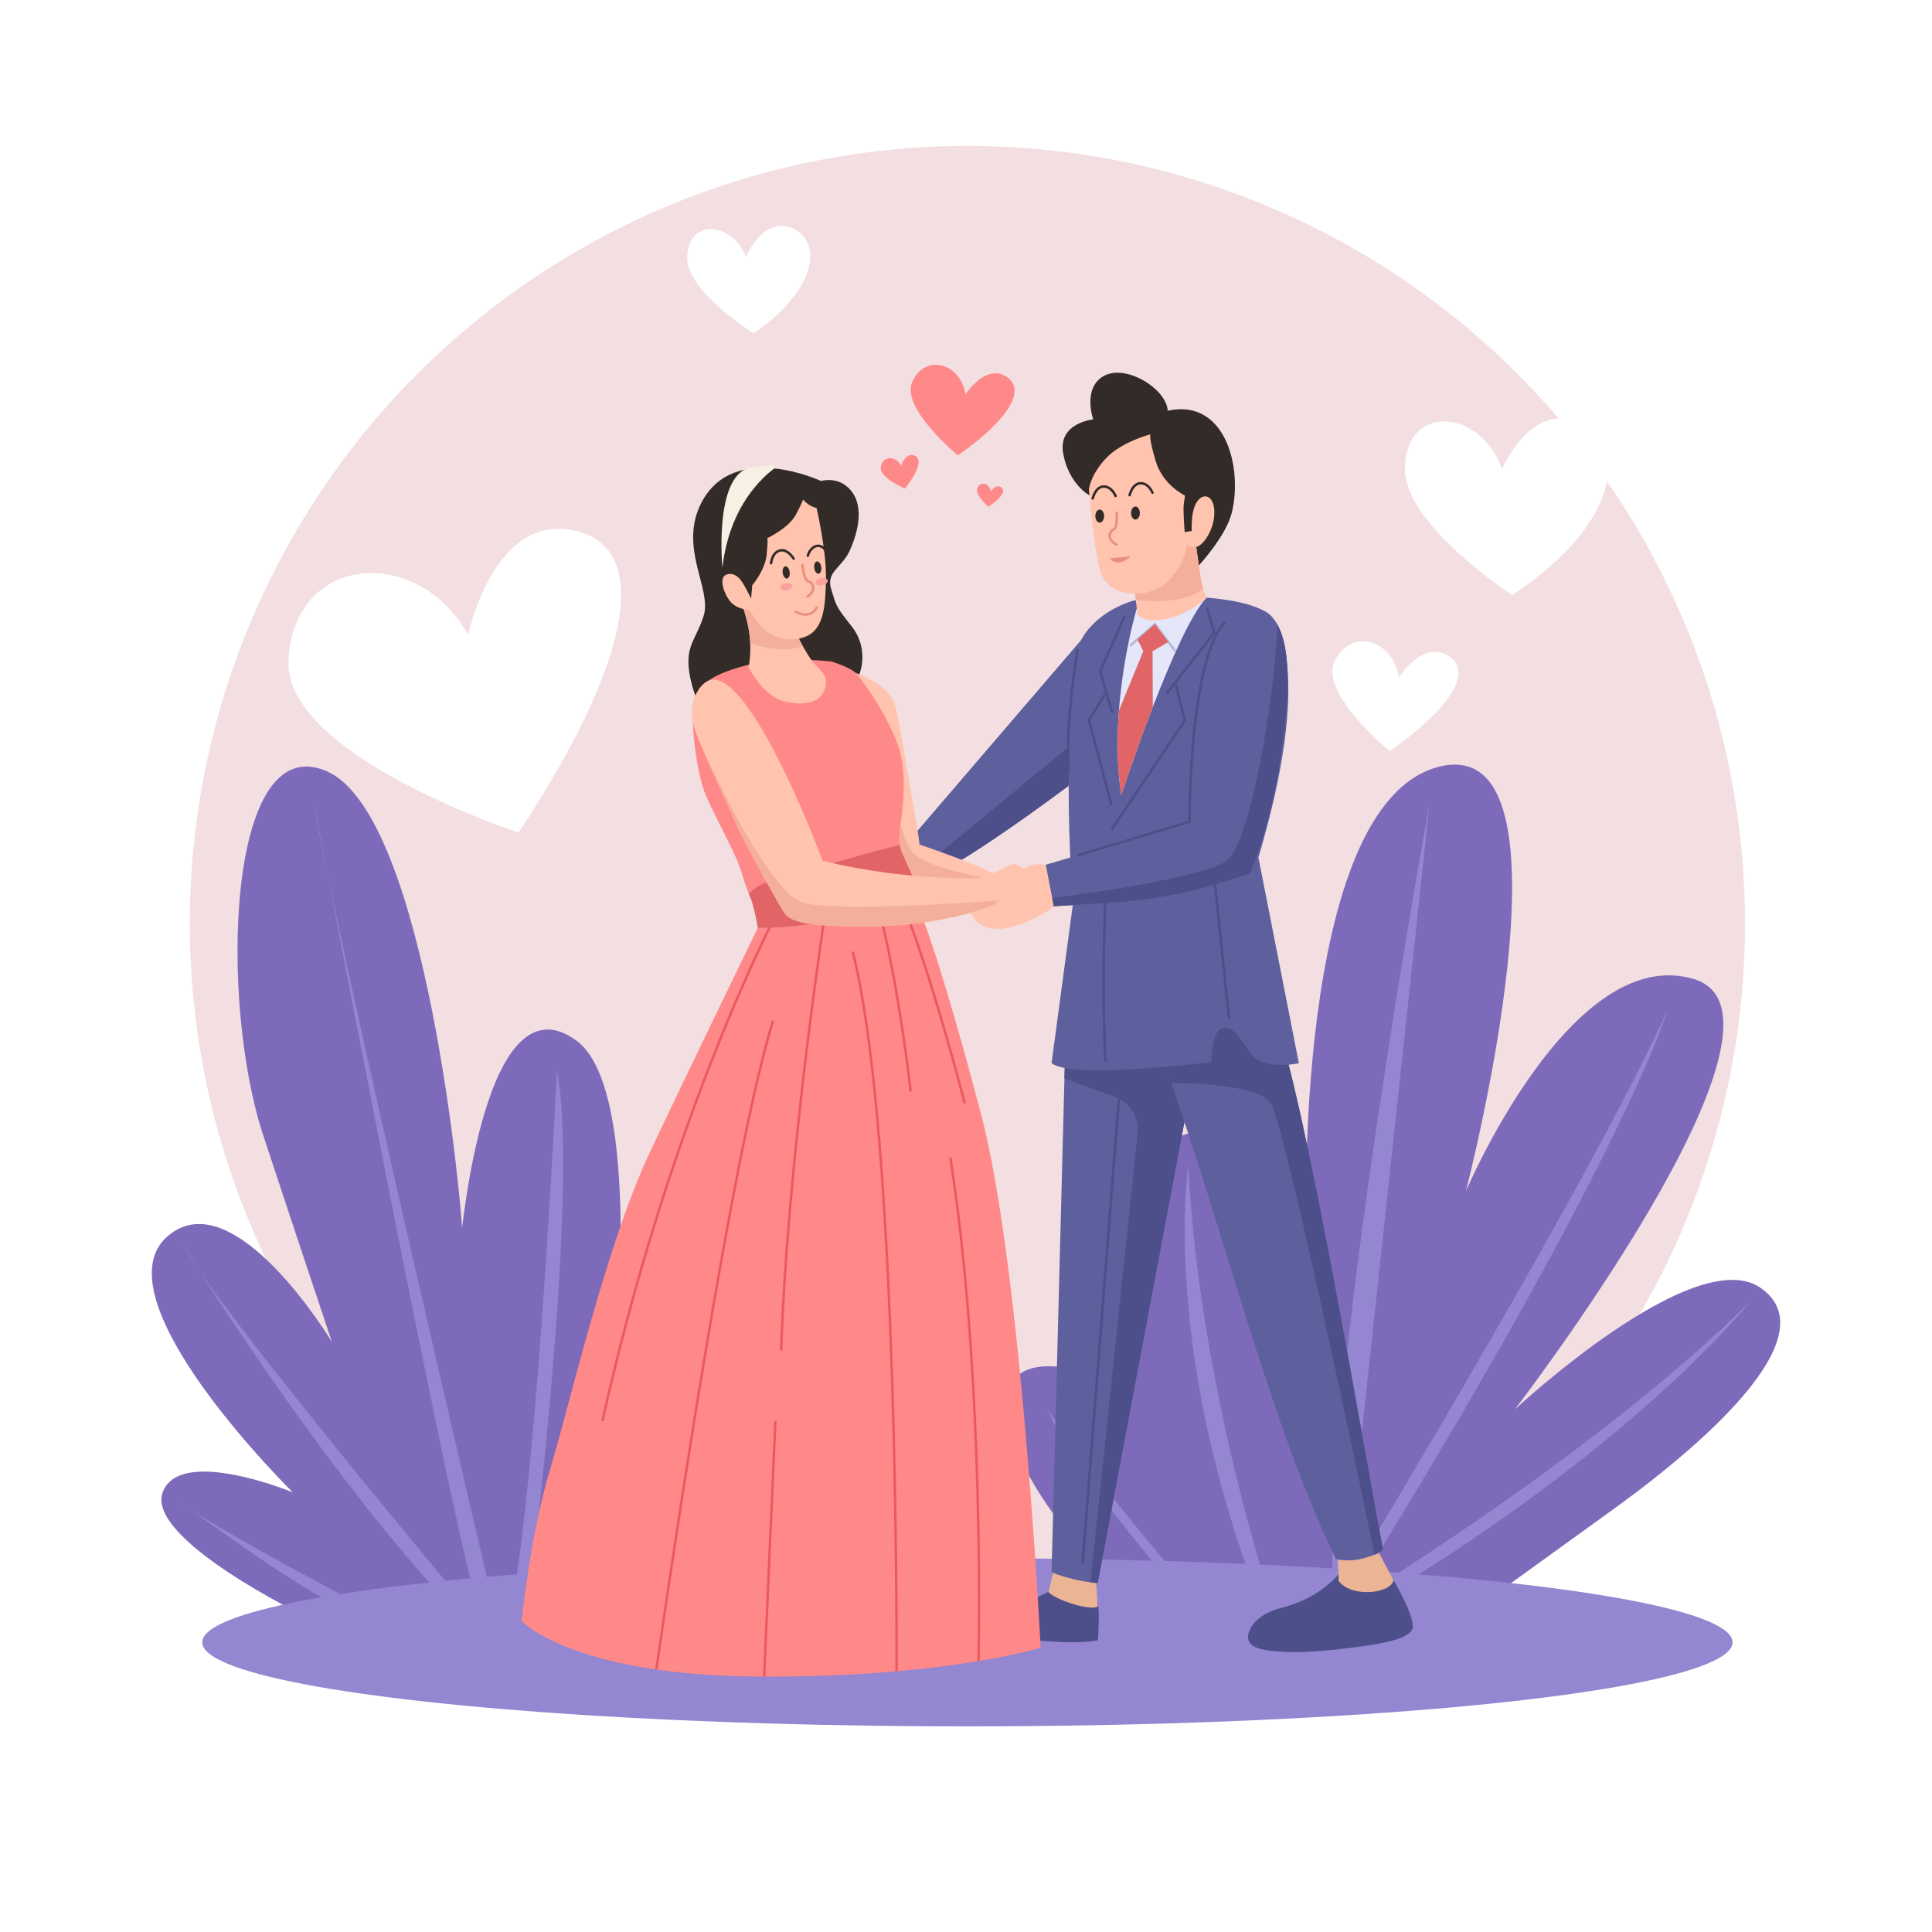 <?xml version="1.0" encoding="utf-8"?>
<!-- Generator: Adobe Illustrator 27.5.0, SVG Export Plug-In . SVG Version: 6.00 Build 0)  -->
<svg version="1.1" xmlns="http://www.w3.org/2000/svg" xmlns:xlink="http://www.w3.org/1999/xlink" x="0px" y="0px"
	 viewBox="0 0 500 500" style="enable-background:new 0 0 500 500;" xml:space="preserve">
<g id="BACKGROUND">
	<rect style="fill:#FFFFFF;" width="500" height="500"/>
</g>
<g id="OBJECTS">
	<g>
		<circle style="fill-rule:evenodd;clip-rule:evenodd;fill:#F3DFE1;" cx="250.365" cy="239.006" r="201.242"/>
		<path style="fill-rule:evenodd;clip-rule:evenodd;fill:#FFFFFF;" d="M134.216,215.467c0,0-60.729-19.87-59.564-44.566
			c1.299-27.518,33.405-30.12,46.535-6.55c0,0,6.48-31.901,27.653-26.992C170.014,142.268,161.61,174.019,134.216,215.467z"/>
		<path style="fill-rule:evenodd;clip-rule:evenodd;fill:#FFFFFF;" d="M359.643,194.411c0,0-17.992-14.805-14.32-23.039
			c4.091-9.175,15.342-5.8,16.676,3.948c0,0,6.433-9.977,12.974-5.5C381.513,174.296,374.446,183.966,359.643,194.411z"/>
		<g>
			<path style="fill-rule:evenodd;clip-rule:evenodd;fill:#FF8888;" d="M247.903,117.858c0,0-14.851-12.221-11.82-19.017
				c3.377-7.573,12.664-4.787,13.765,3.259c0,0,5.31-8.235,10.709-4.54C265.954,101.254,260.121,109.236,247.903,117.858z"/>
			<path style="fill-rule:evenodd;clip-rule:evenodd;fill:#FF8888;" d="M234.186,126.442c0,0-6.601-2.783-6.242-5.531
				c0.4-3.062,4.011-3.055,5.26-0.3c0,0,1.02-3.504,3.34-2.759C238.864,118.595,237.63,122.065,234.186,126.442z"/>
			<path style="fill-rule:evenodd;clip-rule:evenodd;fill:#FF8888;" d="M255.782,131.137c0,0-3.649-3.196-2.832-4.886
				c0.91-1.883,3.23-1.108,3.445,0.929c0,0,1.403-2.035,2.735-1.061C260.462,127.091,258.929,129.058,255.782,131.137z"/>
		</g>
		<path style="fill-rule:evenodd;clip-rule:evenodd;fill:#FFFFFF;" d="M391.388,154.015c0,0-27.785-18.029-27.785-32.627
			c0-17.087,19.57-15.763,25.143,0.016c0,0,7.307-17.38,19.741-12.173C420.923,114.439,420.411,134.694,391.388,154.015z"/>
		<path style="fill-rule:evenodd;clip-rule:evenodd;fill:#FFFFFF;" d="M195.067,86.276c0,0-17.021-10.562-17.199-19.389
			c-0.209-10.332,11.641-9.771,15.204-0.298c0,0,4.206-10.598,11.788-7.602C212.442,61.984,212.38,74.238,195.067,86.276z"/>
		<path style="fill:#7E6ABA;" d="M151.945,416.052c0,0,21.286-128.9-2.691-146.679s-29.692,51.276-29.692,48.215
			s-8.889-106.428-34.923-117.959c-26.033-11.53-27.938,59.667-16.509,94.231c11.429,34.564,17.779,53.45,17.779,53.45
			s-25.398-42.213-42.542-27.374c-17.144,14.838,24.763,58.65,32.383,66.27c0,0-29.208-12.064-33.653,0
			c-4.445,12.064,36.828,32.064,36.828,32.064L151.945,416.052z"/>
		<path style="fill:#9486D1;" d="M46.331,388.321c0,0,34.288,26.245,51.855,32.594h37.886c0,0,14.392-111.964,8.043-143.923
			c0,0-4.656,100.763-11.853,139.805l-4.021,0.916c0,0-42.754-181.663-46.987-209.872c0,0,33.071,174.395,41.96,206.619l-1.27,2.699
			c0,0-66.671-79.528-74.766-95.243c0,0,35.716,58.099,70.956,95.402l-19.207,0.951C98.926,418.268,52.945,394.406,46.331,388.321z"
			/>
		<path style="fill:#7E6ABA;" d="M301.793,421.762c0,0-35.98-28.095-40.798-54.049c-4.818-25.955,32.633-8.237,32.633-8.237
			s-10.625-57.213,12.334-65.616c22.959-8.403,32.091,26.075,32.091,26.075s-3.776-111.784,34.321-121.493
			c38.097-9.709,6.985,109.882,6.985,109.882s27.303-64.567,59.051-54.934c31.748,9.633-46.352,111.352-46.352,111.352
			s46.352-43.195,63.496-31.502c17.144,11.692-11.731,38.361-38.097,57.409c-26.367,19.049-47.622,34.371-47.622,34.371
			L301.793,421.762z"/>
		<g>
			<path style="fill:#9486D1;" d="M348.311,415.604c71.605-115.149,83.38-154.421,83.38-154.421
				c-18.603,41.029-70.383,127.383-83.498,149.088l21.804-202.43c0,0-28.442,154.658-24.856,207.466l2.429,1.49
				c0.088-0.142,0.173-0.28,0.262-0.421l1.529,1.893c73.02-42.54,103.498-81.344,103.498-81.344
				C414.477,374.943,355.561,411.198,348.311,415.604z"/>
			<path style="fill:#9486D1;" d="M326.857,416.797l2.429-1.49c0,0-18.897-56.031-21.761-113.551
				C307.526,301.755,300.229,349.543,326.857,416.797z"/>
			<path style="fill:#9486D1;" d="M315.091,423.349l2.858-0.814c0,0-25.258-26.489-46.854-57.793
				C271.095,364.742,276.976,381.442,315.091,423.349z"/>
		</g>
		<ellipse style="fill-rule:evenodd;clip-rule:evenodd;fill:#9486D1;" cx="250.365" cy="425.02" rx="198.026" ry="21.762"/>
		<g>
			<path style="fill-rule:evenodd;clip-rule:evenodd;fill:#4C4F89;" d="M284.167,424.47c0,0,0.53-8.073-0.148-9.755
				c-0.678-1.682-11.843-3.198-11.843-3.198s-2.962,1.706-6.522,2.847c-3.56,1.141-6.252,1.631-7.389,2.376
				c-1.694,1.111-4.991,3.437-5.144,5.675C261.017,423.747,276.641,426.09,284.167,424.47z"/>
			<path style="fill-rule:evenodd;clip-rule:evenodd;fill:#EBB495;" d="M283.578,408.479l-10.913-1.909l-1.312,5.488
				c1.864,2.012,10.942,4.962,12.738,3.682L283.578,408.479z"/>
			<path style="fill-rule:evenodd;clip-rule:evenodd;fill:#5E5F9D;" d="M286.939,262.197c-10.619-2.376-11.075,2.086-11.075,2.086
				l-3.715,142.622c3.478,1.43,8.179,2.51,11.938,2.803l25.84-137.466C309.926,272.242,297.559,264.573,286.939,262.197z"/>
			<path style="fill-rule:evenodd;clip-rule:evenodd;fill:#4C4F89;" d="M293.368,264.141l-17.558,2.224l-0.332,12.732l13.048,4.745
				c3.896,1.417,6.326,5.304,5.893,9.427l-12.2,116.234c0.638,0.085,1.267,0.158,1.866,0.205l25.84-137.466
				C309.926,272.242,301.986,267.321,293.368,264.141z"/>
			<path style="fill-rule:evenodd;clip-rule:evenodd;fill:#4C4F89;" d="M346.224,426.847c8.889-1.046,19.646-2.241,19.422-6.126
				c-0.224-3.884-5.43-12.531-5.43-12.531l-13.824-0.763c0,0-4.663,6.12-14.577,8.625c-7.13,1.801-9.138,5.976-8.771,8.133
				c0.499,2.931,5.987,3.192,11.376,3.392C336.955,427.67,342.98,427.229,346.224,426.847z"/>
			<path style="fill-rule:evenodd;clip-rule:evenodd;fill:#EBB495;" d="M360.642,408.993l-4.781-9.039l-9.636,2.316l0.224,6.872
				C349.593,413.49,359.786,412.523,360.642,408.993z"/>
			<path style="fill-rule:evenodd;clip-rule:evenodd;fill:#332B28;" d="M179.115,177.407c2.68,10.027,9.584,12.254,9.584,12.254
				s23.573-4.383,29.228-8.997c0.164-0.134,0.325-0.267,0.482-0.399c5.386-4.509,6.402-12.486,2.102-18.04
				c-0.04-0.052-0.081-0.105-0.123-0.157c-4.127-5.23-3.928-5.14-5.29-9.645c-1.362-4.504,2.851-5.507,4.845-9.995
				c1.994-4.487,4.296-12.251-0.783-16.534c-3.012-2.539-6.684-1.412-6.684-1.412s-22.402-10.5-30.855,5.433
				c-6.175,11.641,2.628,22.397,0.513,29.344C180.021,166.207,176.435,167.379,179.115,177.407z"/>
			<path style="fill-rule:evenodd;clip-rule:evenodd;fill:#5E5F9D;" d="M353.057,403.237c4.258-1.195,4.856-2.167,4.856-2.167
				c-5.114-26.969-20.267-117.972-28.311-138.508c-2.097-5.353-8.815-8.217-17.928-6.574c-9.114,1.643-18.23,14.939-18.23,14.939
				l5.099-2.67c15.579,39.363,28.769,97.522,47.193,135.203C345.736,403.461,348.799,404.433,353.057,403.237z"/>
			<path style="fill-rule:evenodd;clip-rule:evenodd;fill:#4C4F89;" d="M299.078,264.141c-0.615,0.637-1.193,1.267-1.726,1.87
				l0.79,2.456l0.4-0.21c1.518,3.836,3.013,7.856,4.493,12.013c4.591,0.004,22.323,0.339,25.785,5.185
				c3.715,5.201,24.175,103.596,26.926,116.882c1.838-0.747,2.165-1.268,2.165-1.268c-4.994-26.334-19.558-113.71-27.73-136.93
				H299.078z"/>
			<path style="fill-rule:evenodd;clip-rule:evenodd;fill:#5E5F9D;" d="M277.214,202.872c0,0,9.742-21.258,8.846-29.177
				c-0.896-7.918-3.01-11.829-3.01-11.829l-46.921,54.676c0,0-2.251,10.023,3.277,10.322
				C244.932,227.163,277.214,202.872,277.214,202.872z"/>
			<path style="fill-rule:evenodd;clip-rule:evenodd;fill:#4C4F89;" d="M277.214,202.872c0,0,0.649-1.417,1.593-3.647l-2.407-5.843
				l-39.286,32.482c0.55,0.572,1.292,0.947,2.29,1.001C244.932,227.163,277.214,202.872,277.214,202.872z"/>
			<path style="fill-rule:evenodd;clip-rule:evenodd;fill:#5E5F9D;" d="M313.425,274.882c0,0,0.18-7.641,2.613-8.669
				c2.433-1.028,4.293,1.34,7.479,6.171c3.186,4.831,12.631,2.793,12.631,2.793l-10.469-53.267
				c14.299-48.215,4.801-61.342,2.786-62.937c-6.758-5.351-29.781-5.44-36.21-3.191c-7.476,2.615-12.316,7.865-13.366,12.263
				c-1.05,4.398-3.886,31.157-1.166,65.524l-5.573,41.529C277.008,279.482,313.425,274.882,313.425,274.882z"/>
			<path style="fill-rule:evenodd;clip-rule:evenodd;fill:#E5E6F9;" d="M294.197,157.467c0,0-7.522,24.885-4.021,48.308
				c0,0,14.002-42.738,22.14-51.15L294.197,157.467z"/>
			<path style="fill-rule:evenodd;clip-rule:evenodd;fill:#FFC3AE;" d="M236.901,211.607c-1.12-6.35-4.258-25.548-5.08-28.536
				c-0.822-2.988-3.1-5.416-6.76-7.283c-3.66-1.867-5.117-2.092-5.117-2.092s8.217,41.347,9.337,43.514
				c1.12,2.166,5.752,11.878,12.251,13.82c6.499,1.942,17.48-1.569,17.331-3.511c-0.149-1.942-20.916-8.964-20.916-8.964
				S238.022,217.956,236.901,211.607z"/>
			<path style="fill-rule:evenodd;clip-rule:evenodd;fill:#F4AF9A;" d="M258.769,227.888c-6.756-1.14-18.125-3.461-21.953-6.674
				c-5.578-4.681-7.994-33.466-7.994-33.466l-4.159,9.161c2.047,9.84,4.098,19.295,4.618,20.301
				c1.12,2.166,5.752,11.878,12.251,13.82C247.637,232.853,257.694,229.867,258.769,227.888z"/>
			<path style="fill-rule:evenodd;clip-rule:evenodd;fill:#332B28;" d="M275.151,117.349c1.419,7.918,6.713,10.797,6.713,10.797
				s0.907,1.902,7.033,6.833c6.126,4.93,21.439,11.28,21.439,11.28s6.947-7.545,8.441-13.521
				c2.87-11.482-1.507-29.714-16.584-26.444c-0.224-5.566-10.799-12.247-16.584-8.964c-5.528,3.137-2.689,11.205-2.689,11.205
				S273.732,109.431,275.151,117.349z"/>
			<path style="fill-rule:evenodd;clip-rule:evenodd;fill:#FF8888;" d="M269.322,426.424c0,0-4.929-98.17-15.387-137.911
				c-10.458-39.741-15.164-50.871-15.164-50.871s-27.266,0.336-33.616,0.971c-6.35,0.635-9.041,1.531-9.041,1.531
				s-16.583,34.026-27.938,58.08c-11.355,24.054-20.617,64.854-25.846,82.185c-5.229,17.331-7.321,39.143-7.321,39.143
				s13.147,14.044,61.255,14.343S269.322,426.424,269.322,426.424z"/>
			<g>
				<path style="fill:#EA5960;" d="M199.108,239.449c-7.314,14.832-28.646,61.451-43.505,128.209l0.62,0.138
					c14.987-67.339,36.567-114.162,43.661-128.486C199.61,239.357,199.351,239.403,199.108,239.449z"/>
				<path style="fill:#EA5960;" d="M235.358,282.502l0.631-0.069c-0.03-0.281-2.796-25.416-7.595-44.627
					c-0.216,0.004-0.433,0.008-0.652,0.012C232.553,256.999,235.328,282.221,235.358,282.502z"/>
				<path style="fill:#EA5960;" d="M249.978,285.443c-0.09-0.347-7.54-29.156-14.553-47.755c-0.216,0.003-0.441,0.007-0.674,0.01
					c7.019,18.54,14.522,47.555,14.612,47.903L249.978,285.443z"/>
				<path style="fill:#EA5960;" d="M200.374,264.235l-0.606-0.187c-10.25,33.217-24.937,131.333-30.225,167.976
					c0.207,0.03,0.42,0.059,0.629,0.089C175.457,395.482,190.136,297.411,200.374,264.235z"/>
				<path style="fill:#EA5960;" d="M232.357,432.492c0.026-31.853-0.668-143.935-11.356-186.282l-0.616,0.156
					c10.678,42.304,11.364,154.424,11.337,186.182C231.935,432.53,232.146,432.511,232.357,432.492z"/>
				<path style="fill:#EA5960;" d="M253.57,429.828c0.319-19.041,0.594-79.605-7.303-130.277l-0.628,0.098
					c7.906,50.731,7.614,111.396,7.294,130.286C253.149,429.898,253.359,429.863,253.57,429.828z"/>
				<path style="fill:#EA5960;" d="M198.075,433.9l2.915-66.159l-0.634-0.029l-2.916,66.185
					C197.652,433.899,197.865,433.9,198.075,433.9z"/>
				<path style="fill:#EA5960;" d="M212.945,238.197c-2.13,14.406-9.707,68.08-11.097,111.325l0.634,0.02
					c1.393-43.334,9.004-97.154,11.108-111.368C213.373,238.183,213.158,238.19,212.945,238.197z"/>
			</g>
			<path style="fill-rule:evenodd;clip-rule:evenodd;fill:#FFC3AE;" d="M310.636,149.022c-0.523-3.511-1.158-8.292-1.158-8.292
				s-1.345-0.859-2.876-0.261c-1.531,0.598-13.131,6.138-13.073,9.197c0.084,4.405,0.936,9.644,0.936,9.644
				c4.076,3.057,12.909,0.051,17.852-4.685C312.317,154.625,311.159,152.534,310.636,149.022z"/>
			<path style="fill-rule:evenodd;clip-rule:evenodd;fill:#F4AF9A;" d="M311.432,152.443c-0.291-0.898-0.592-2.049-0.796-3.42
				c-0.523-3.511-1.158-8.292-1.158-8.292s-1.345-0.859-2.876-0.261c-1.531,0.598-13.131,6.138-13.073,9.197
				c0.036,1.876,0.211,3.902,0.401,5.611C298.765,155.81,306.633,155.977,311.432,152.443z"/>
			<path style="fill-rule:evenodd;clip-rule:evenodd;fill:#FF8888;" d="M232.307,192.632c-2.988-8.217-9.524-17.256-11.055-18.638
				c-1.531-1.382-6.054-2.801-6.054-2.801s-12.446-1.44-21.35,0.812c-8.904,2.251-13.237,4.941-14.283,9.273
				c-1.046,4.333,0.597,18.003,2.763,23.68c2.167,5.677,8.068,15.687,9.488,20.543c1.419,4.856,2.913,8.068,2.913,8.068
				s19.572-6.499,27.416-8.665c7.844-2.167,11.13-4.557,11.13-4.557s-0.82-2.54-0.447-5.453
				C233.202,211.98,235.295,200.85,232.307,192.632z"/>
			<path style="fill-rule:evenodd;clip-rule:evenodd;fill:#E16567;" d="M196.114,240.143c0,0,6.91,0,12.886-0.859
				c5.976-0.859,27.816-11.126,27.816-11.126l-3.54-7.811l-0.364-1.638c0,0-5.349,1.228-8.823,2.236
				c-3.474,1.008-25.249,6.985-26.93,7.881c-1.681,0.896-3.39,2.438-3.39,2.438l0.756,1.844c0,0,0.804,2.851,1.103,4.383
				C195.927,239.022,196.114,240.143,196.114,240.143z"/>
			<path style="fill-rule:evenodd;clip-rule:evenodd;fill:#FFC3AE;" d="M203.395,181.633c5.976,1.307,9.412-0.486,10.197-3.66
				c0.785-3.175-1.345-4.632-2.764-6.126c-1.419-1.494-3.81-5.902-3.922-6.275c-0.433-1.443-10.696-9.816-14.531-8.091
				c0,0,1.383,3.721,1.719,7.941s-0.373,7.246-0.373,7.246S197.418,180.325,203.395,181.633z"/>
			<path style="fill-rule:evenodd;clip-rule:evenodd;fill:#F4AF9A;" d="M207.766,167.227c-0.481-0.858-0.82-1.521-0.86-1.656
				c-0.433-1.443-10.696-9.816-14.531-8.091c0,0,1.383,3.721,1.719,7.941c0.028,0.355,0.047,0.698,0.061,1.035
				C197.919,167.714,203.368,168.882,207.766,167.227z"/>
			<path style="fill-rule:evenodd;clip-rule:evenodd;fill:#FFC3AE;" d="M194.683,151.461l-0.298,3.443c0,0-1.669-3.473-2.687-4.784
				c-1.019-1.311-2.481-2.038-3.924-1.31c-1.443,0.728-0.868,3.942,0.933,6.493c1.8,2.552,5.186,2.482,5.186,2.482
				s0.479,0.972,2.698,3.811c2.219,2.839,6.956,5.073,11.818,3.195c4.862-1.878,5.255-8.076,5.349-15.307
				c0.093-7.231-2.441-18.039-2.441-18.039s-0.515-0.031-1.555-0.575c-1.04-0.544-1.964-1.591-1.964-1.591s0.059,0.408-1.849,3.943
				c-1.907,3.536-7.393,6.059-7.393,6.059s0.283,0.133-0.144,4.254C197.985,147.656,194.683,151.461,194.683,151.461z"/>
			<path style="fill-rule:evenodd;clip-rule:evenodd;fill:#FFC3AE;" d="M203.249,236.594c1.307,1.718,5.379,2.465,8.068,2.727
				c2.689,0.262,16.396,1.195,28.349-0.672c11.952-1.868,17.704-4.482,17.704-4.482s6.2,0.971,9.113-0.971
				c2.913-1.942,1.649-6.328,1.649-6.328s-4.338-3.158-5.757-3.233c-1.419-0.075-5.677,3.063-8.591,3.511
				c-2.913,0.448-14.94,0-24.801-1.345c-9.861-1.345-16.135-3.063-16.135-3.063c-2.363-6.681-19.781-50.874-29.584-46.543
				c-2.799,1.237-4.981,6.293-3.983,10.768c0.998,4.475,8.804,20.611,11.045,25.84C192.567,218.031,201.941,234.876,203.249,236.594
				z"/>
			<path style="fill-rule:evenodd;clip-rule:evenodd;fill:#F4AF9A;" d="M207.766,233.568c-9.369-2.818-26.145-40.187-26.145-40.187
				l0,0c2.776,6.621,7.123,15.732,8.704,19.42c2.241,5.229,11.616,22.075,12.923,23.792c1.307,1.718,5.379,2.465,8.068,2.727
				c2.689,0.262,16.396,1.195,28.349-0.672c11.952-1.868,17.704-4.482,17.704-4.482s0.947,0.146,2.27,0.211
				c0.12-0.897,0.126-1.445,0.126-1.445S217.135,236.386,207.766,233.568z"/>
			<path style="fill-rule:evenodd;clip-rule:evenodd;fill:#FFC3AE;" d="M286.394,118.432c-4.071,4.183-4.596,8.141-4.596,8.141
				s1.452,18.303,3.511,22.634c2.575,5.417,12.352,5.962,17.058,1.106c4.706-4.856,4.754-9.324,4.754-9.324s1.757,1.42,3.513,0.038
				c1.756-1.382,3.81-4.967,3.623-8.889c-0.187-3.922-2.801-4.744-4.482-2.279c-1.681,2.465-1.345,7.545-1.345,7.545l-1.83,0.299
				c0,0-0.485-5.602-0.224-7.395c0.262-1.793,0.299-2.054,0.299-2.054s-5.714-2.652-7.582-8.927c-1.868-6.275-1.382-6.91-1.382-6.91
				S290.466,114.249,286.394,118.432z"/>
			<path style="fill-rule:evenodd;clip-rule:evenodd;fill:#FFC3AE;" d="M264.406,239.103c3.959-1.494,8.889-4.295,9.449-5.789
				c0.56-1.494-0.187-6.35-1.606-8.068c-1.85-2.239-5.029-1.909-7.208-0.485c-1.83,1.195-7.672,9.406-7.672,9.406l-6.071,2.032
				c0,0,0.297,1.859,2.949,3.278C256.899,240.896,260.447,240.597,264.406,239.103z"/>
			
				<rect x="223.625" y="343.336" transform="matrix(0.078 -0.997 0.997 0.078 -79.907 600.882)" style="fill:#4C4F89;" width="122.744" height="0.635"/>
			<path style="fill-rule:evenodd;clip-rule:evenodd;fill:#5E5F9D;" d="M323.529,225.956c0,0,4.772-10.669,7.47-27.191
				c2.698-16.522,3.709-31.82-1.271-38.471c-3.829-5.114-11.21-2.49-13.258,1.574c-5.29,10.5-8.518,36.831-8.628,50.792
				c0,0-3.063,1.195-12.177,3.81c-9.114,2.615-25.025,7.321-25.025,7.321l2.092,10.757c0,0,0,0,17.107-1.12
				C306.947,232.305,323.529,225.956,323.529,225.956z"/>
			<path style="fill-rule:evenodd;clip-rule:evenodd;fill:#4C4F89;" d="M331,198.764c2.544-15.574,3.585-30.056-0.474-37.238
				c0.16,10.815-6.029,56.705-13.391,61.447c-6.53,4.206-35.383,8.227-44.815,9.45l0.413,2.124c0,0,0,0,17.107-1.12
				c17.107-1.121,33.689-7.47,33.689-7.47S328.301,215.286,331,198.764z"/>
			<path style="fill:#4C4F89;" d="M278.902,221.685l-0.183-0.608l28.806-8.654c0.001-1.618,0.052-11.228,1.061-21.771
				c1.484-15.498,4.224-25.527,8.143-29.808l0.468,0.429c-9.145,9.989-9.039,50.972-9.037,51.385l0.001,0.237L278.902,221.685z"/>
			<polygon style="fill:#B6BAD8;" points="303.895,168.715 298.843,161.99 292.626,167.418 292.208,166.94 298.94,161.062 
				304.402,168.333 			"/>
			<path style="fill-rule:evenodd;clip-rule:evenodd;fill:#E16567;" d="M298.283,168.524l4.085-2.371l-3.476-4.628l-4.533,3.958
				l1.528,3.04l-6.303,15.346c-0.517,6.888-0.518,14.468,0.593,21.905c0,0,3.577-10.917,8.165-22.801L298.283,168.524z"/>
			<path style="fill:#4C4F89;" d="M276.293,199.628c-1.075-11.725,2.249-31.439,2.283-31.637l0.626,0.107
				c-0.034,0.197-3.343,19.83-2.276,31.472L276.293,199.628z"/>
			<polygon style="fill:#4C4F89;" points="302.193,179.61 301.693,179.217 313.918,163.676 312.013,157.339 312.621,157.156 
				314.621,163.81 			"/>
			<polygon style="fill:#4C4F89;" points="287.917,214.916 287.39,214.562 306.301,186.393 303.84,176.688 304.456,176.532 
				306.986,186.512 			"/>
			<polygon style="fill:#4C4F89;" points="287.58,184.682 284.394,173.672 284.441,173.566 290.748,159.365 291.328,159.622 
				285.068,173.718 288.19,184.505 			"/>
			<polygon style="fill:#4C4F89;" points="287.346,208.446 281.456,186.268 285.849,179.245 286.387,179.582 282.141,186.371 
				287.96,208.283 			"/>
			<path style="fill:#4C4F89;" d="M285.801,274.783c-1.125-20.497-0.012-42.566,0-42.786l0.634,0.033
				c-0.011,0.22-1.123,22.256,0,42.719L285.801,274.783z"/>
			
				<rect x="315.849" y="226.768" transform="matrix(0.995 -0.103 0.103 0.995 -23.667 34.034)" style="fill:#4C4F89;" width="0.635" height="36.675"/>
			<path style="fill:#E8907C;" d="M208.977,154.719c-0.101,0-0.2-0.048-0.262-0.137c-0.099-0.144-0.063-0.342,0.081-0.441
				c1.354-0.932,1.411-1.838,1.324-2.296c-0.102-0.538-0.504-0.992-0.978-1.103c-1.346-0.314-1.729-3.793-1.792-4.487
				c-0.016-0.175,0.113-0.329,0.287-0.345c0.177-0.016,0.329,0.113,0.345,0.287c0.136,1.493,0.645,3.773,1.304,3.926
				c0.722,0.168,1.308,0.813,1.457,1.603c0.196,1.036-0.383,2.106-1.588,2.936C209.102,154.701,209.039,154.719,208.977,154.719z"/>
			<path style="fill:#E8907C;" d="M208.479,159.364c-1.437,0-2.678-0.765-2.741-0.804c-0.148-0.093-0.193-0.289-0.1-0.437
				c0.093-0.148,0.289-0.193,0.437-0.101c0.016,0.01,1.645,1.009,3.161,0.614c0.756-0.197,1.37-0.716,1.825-1.541
				c0.085-0.154,0.277-0.209,0.431-0.125c0.154,0.085,0.21,0.278,0.125,0.431c-0.543,0.986-1.292,1.608-2.225,1.85
				C209.085,159.331,208.777,159.364,208.479,159.364z"/>
			<path style="fill-rule:evenodd;clip-rule:evenodd;fill:#332B28;" d="M212.535,146.763c0.121,0.876-0.186,1.641-0.685,1.71
				c-0.499,0.069-1.002-0.585-1.123-1.461c-0.121-0.876,0.186-1.641,0.685-1.71C211.912,145.234,212.414,145.888,212.535,146.763z"
				/>
			<path style="fill-rule:evenodd;clip-rule:evenodd;fill:#F9A19D;" d="M212.476,149.641c0.87-0.159,1.648,0.114,1.739,0.609
				c0.091,0.496-0.54,1.027-1.41,1.186c-0.87,0.159-1.648-0.114-1.739-0.609C210.975,150.331,211.607,149.8,212.476,149.641z"/>
			<path style="fill-rule:evenodd;clip-rule:evenodd;fill:#F9A19D;" d="M203.298,150.956c0.87-0.159,1.648,0.114,1.739,0.609
				c0.091,0.496-0.54,1.027-1.41,1.186c-0.869,0.159-1.648-0.114-1.739-0.61C201.797,151.647,202.428,151.115,203.298,150.956z"/>
			<path style="fill-rule:evenodd;clip-rule:evenodd;fill:#332B28;" d="M204.366,148.022c0.121,0.876-0.186,1.641-0.685,1.71
				c-0.499,0.069-1.002-0.585-1.123-1.461c-0.121-0.876,0.186-1.641,0.685-1.71C203.743,146.492,204.245,147.146,204.366,148.022z"
				/>
			<path style="fill:#332B28;" d="M209.066,144.147c-0.024,0-0.047-0.003-0.071-0.008c-0.171-0.039-0.278-0.209-0.239-0.379
				c0.021-0.093,0.539-2.284,2.505-2.775c0.948-0.24,2.273,0.307,2.755,1.602c0.061,0.164-0.023,0.347-0.187,0.408
				c-0.164,0.06-0.347-0.023-0.408-0.187c-0.396-1.065-1.429-1.35-2.006-1.207c-1.583,0.396-2.036,2.281-2.04,2.3
				C209.341,144.047,209.211,144.147,209.066,144.147z"/>
			<path style="fill:#332B28;" d="M199.553,146.09c-0.007,0-0.014,0-0.022-0.001c-0.175-0.012-0.307-0.163-0.295-0.338
				c0.008-0.118,0.217-2.895,2.423-3.561c2.233-0.675,3.937,2.107,4.009,2.226c0.09,0.15,0.042,0.345-0.108,0.435
				c-0.15,0.09-0.345,0.042-0.436-0.107c-0.015-0.025-1.522-2.474-3.282-1.946c-1.783,0.538-1.971,2.971-1.973,2.995
				C199.858,145.961,199.719,146.09,199.553,146.09z"/>
			<path style="fill:#E8907C;" d="M289.021,141.279c-0.045,0-0.091-0.01-0.135-0.03c-1.323-0.625-2.067-1.588-2.04-2.642
				c0.021-0.804,0.495-1.534,1.181-1.817c0.626-0.258,0.76-2.59,0.654-4.085c-0.013-0.175,0.119-0.327,0.294-0.339
				c0.174-0.02,0.327,0.119,0.339,0.294c0.05,0.695,0.232,4.191-1.045,4.717c-0.45,0.185-0.774,0.698-0.788,1.245
				c-0.012,0.465,0.191,1.35,1.676,2.052c0.159,0.075,0.226,0.264,0.152,0.423C289.254,141.212,289.14,141.279,289.021,141.279z"/>
			<path style="fill-rule:evenodd;clip-rule:evenodd;fill:#E8907C;" d="M292.619,143.965c0,0-2.818,3.196-5.504,0.546
				L292.619,143.965z"/>
			<path style="fill:#332B28;" d="M298.364,127.81c0.007-0.002,0.014-0.005,0.021-0.007c0.163-0.065,0.242-0.249,0.177-0.412
				c-0.043-0.11-1.095-2.688-3.399-2.645c-2.332,0.044-3.1,3.214-3.132,3.349c-0.04,0.171,0.066,0.341,0.236,0.381
				c0.17,0.039,0.342-0.066,0.382-0.236c0.006-0.028,0.689-2.822,2.526-2.86c1.862-0.035,2.788,2.222,2.797,2.245
				C298.035,127.781,298.207,127.861,298.364,127.81z"/>
			<path style="fill:#332B28;" d="M288.807,128.654c0.007-0.002,0.014-0.005,0.02-0.007c0.163-0.065,0.242-0.249,0.178-0.412
				c-0.044-0.11-1.095-2.689-3.399-2.645c-2.332,0.043-3.1,3.214-3.132,3.349c-0.04,0.171,0.066,0.341,0.236,0.381
				c0.17,0.04,0.342-0.066,0.382-0.236c0.006-0.028,0.688-2.822,2.526-2.86c1.862-0.035,2.788,2.222,2.797,2.245
				C288.478,128.625,288.65,128.704,288.807,128.654z"/>
			<path style="fill-rule:evenodd;clip-rule:evenodd;fill:#F7F0E4;" d="M186.96,146.888c0,0-2.238-23.101,6.81-25.8l5.653-0.696
				c1.25,0,1.237,0.617,0.937,0.847C197.519,123.421,188.822,130.761,186.96,146.888z"/>
			<path style="fill:#332B28;" d="M294.993,132.771c0,0.935-0.509,1.693-1.137,1.693c-0.628,0-1.137-0.758-1.137-1.693
				c0-0.935,0.509-1.693,1.137-1.693C294.484,131.078,294.993,131.836,294.993,132.771z"/>
			<path style="fill:#332B28;" d="M285.746,133.565c0,0.935-0.509,1.693-1.137,1.693s-1.137-0.758-1.137-1.693
				c0-0.935,0.509-1.693,1.137-1.693S285.746,132.63,285.746,133.565z"/>
		</g>
	</g>
</g>
</svg>
